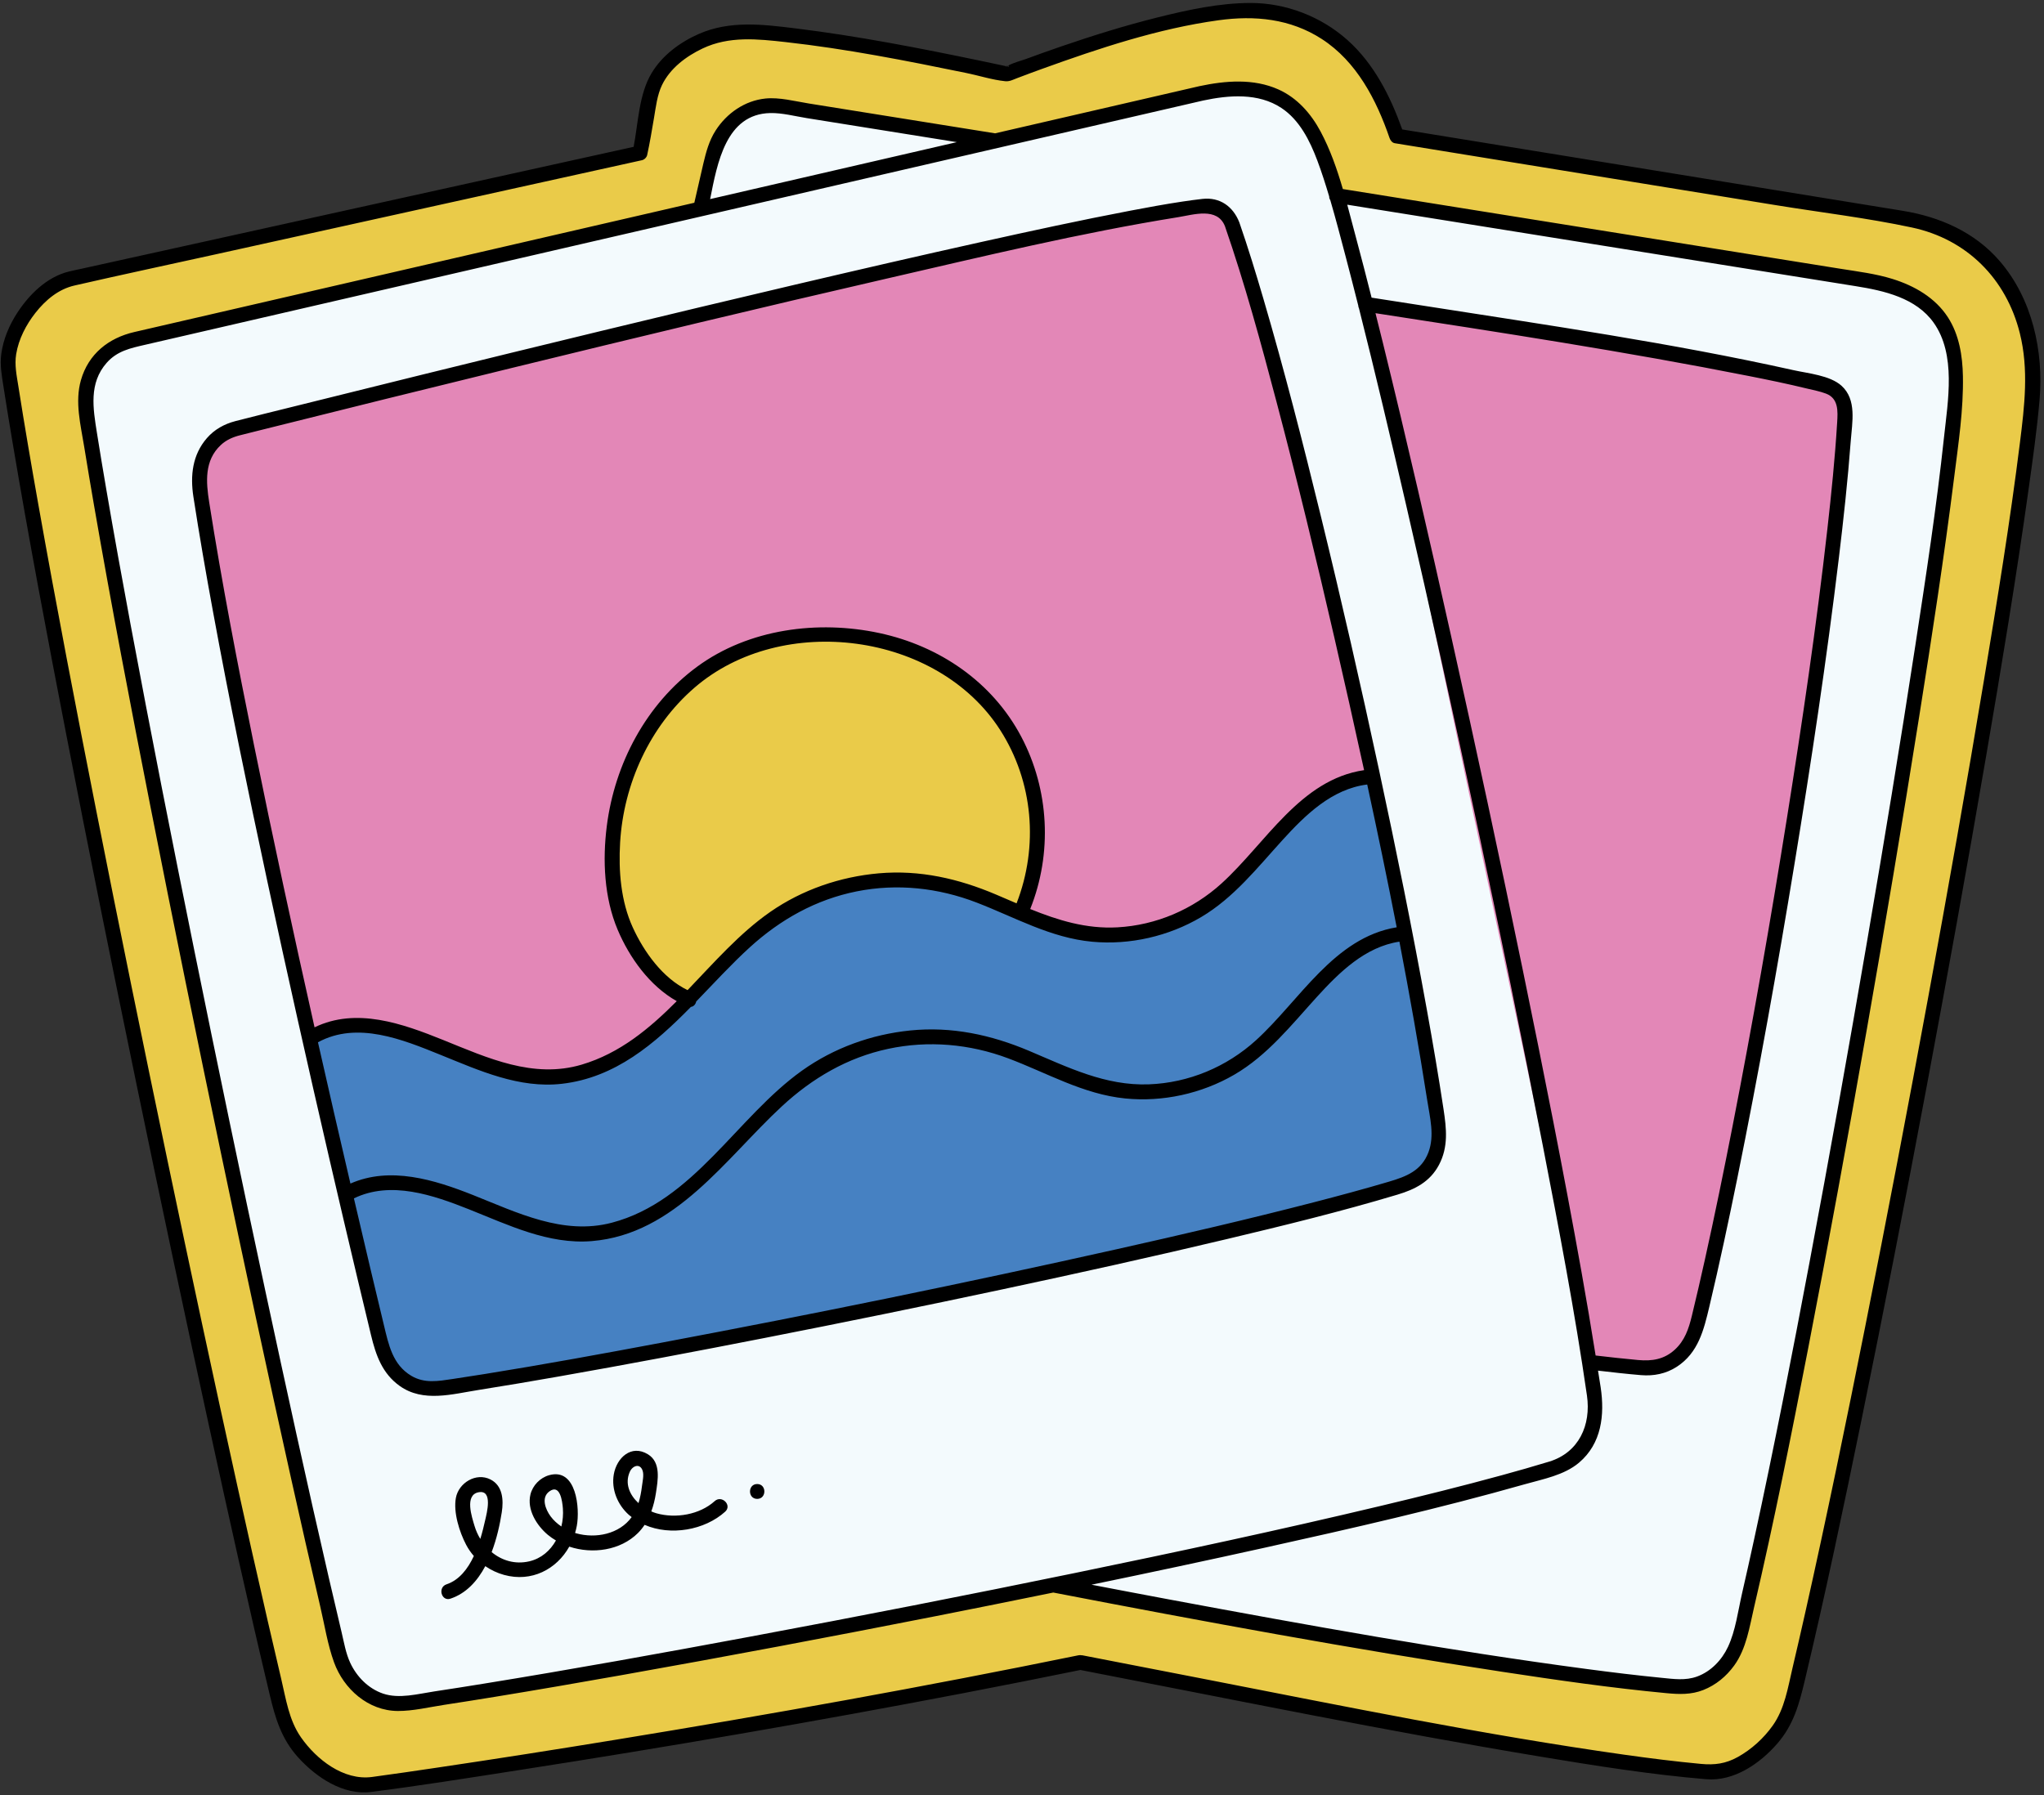 <?xml version="1.0" encoding="UTF-8"?><svg xmlns="http://www.w3.org/2000/svg" xmlns:xlink="http://www.w3.org/1999/xlink" height="241.7" preserveAspectRatio="xMidYMid meet" version="1.0" viewBox="-0.1 -0.4 275.1 241.7" width="275.1" zoomAndPan="magnify"><rect x="-0.1" y="-0.4" width="275.1" height="241.7" fill="#333333" stroke="none"/><g id="change1_1"><path d="M145.307,223.405c-38.33,7.855-78.991,14.184-95.739,16.473 c-4.339,0.593-10.525-4.608-11.685-9.398C28.623,192.231,7.035,88.994,1.053,49.573 C0.305,44.645,5.07,38.102,9.391,37.131L86.038,20.202c0.619-2.754,0.971-5.774,1.526-8.089 c1.153-4.811,7.334-8.124,11.729-8.234c9.299-0.233,36.169,5.692,36.169,5.692s25.044-9.969,35.217-8.403 s14.639,9.194,17.207,16.748l68.608,11.155c13.946,2.396,17.851,14.785,16.88,24.706 c-2.811,28.729-22.719,136.15-32.348,175.162c-1.113,4.508-6.95,9.58-11.064,9.227 C211.463,236.575,180.328,230.174,145.307,223.405z M145.307,223.405c-38.33,7.855-78.991,14.184-95.739,16.473 c-4.339,0.593-10.525-4.608-11.685-9.398C28.623,192.231,7.035,88.994,1.053,49.573 C0.305,44.645,5.07,38.102,9.391,37.131L86.038,20.202c0.619-2.754,0.971-5.774,1.526-8.089 c1.153-4.811,7.334-8.124,11.729-8.234c9.299-0.233,36.169,5.692,36.169,5.692s25.044-9.969,35.217-8.403 s14.639,9.194,17.207,16.748l68.608,11.155c13.946,2.396,17.851,14.785,16.88,24.706 c-2.811,28.729-22.719,136.15-32.348,175.162c-1.113,4.508-6.95,9.58-11.064,9.227 C211.463,236.575,180.328,230.174,145.307,223.405z" fill="#EACB49"/></g><g id="change2_1"><path d="M133.875,18.563l-39.693,9.165c0.575-2.561,1.124-4.935,1.64-7.088 c1.072-4.473,5.014-7.396,9.045-6.726L133.875,18.563z M251.023,37.336L179.775,25.918 c-0.006-0.019-0.012-0.041-0.018-0.06c-2.635-8.886-5.322-16.51-18.174-13.694L17.358,45.468 c-3.987,0.896-6.539,5.088-5.849,9.636c5.52,36.378,25.442,131.646,33.988,166.942 c1.07,4.419,4.934,7.374,8.937,6.826c15.292-2.09,52.188-8.733,87.228-15.895 c32.56,6.293,66.71,12.209,83.909,13.685c3.825,0.328,7.393-2.527,8.427-6.719 c8.952-36.271,26.094-136.371,28.708-163.082C263.61,47.638,263.99,39.563,251.023,37.336z M137.424,122.147 l-44.717,11.973c-4.186-1.597-8.576-7.506-9.701-12.639c-2.456-11.204,1.632-23.769,10.664-30.838 c9.032-7.069,23.108-7.258,33.055-1.549C137.826,95.465,142.726,109.772,137.424,122.147z" fill="#F3FAFD"/></g><g id="change3_1"><path d="M165.729,29.786c-0.551-1.59-1.984-2.607-3.477-2.463 c-18.79,1.803-130.497,29.956-130.497,29.956c-3.401,0.764-5.56,4.347-4.97,8.226 C31.494,96.495,43.933,150.708,51.2,180.724c0.91,3.758,4.194,6.275,7.599,5.81 c23.176-3.167,103.251-19.122,130.209-27.467c3.12-0.966,5.017-4.358,4.49-7.992 C188.984,119.916,174.076,53.855,165.729,29.786z M137.424,122.147l-44.717,11.973 c-4.186-1.597-8.576-7.506-9.701-12.639c-2.456-11.204,1.632-23.769,10.664-30.838 c9.032-7.069,23.108-7.258,33.055-1.549C137.826,95.465,142.726,109.772,137.424,122.147z M245.938,51.631 c-8.008-2.391-34.832-6.851-62.243-11.079l30.109,142.433c2.72,0.327,5.186,0.589,7.342,0.774 c3.254,0.279,6.288-2.15,7.168-5.715c7.544-30.567,18.593-97.382,19.917-122.823 C248.32,53.541,247.375,52.06,245.938,51.631z" fill="#E387B7"/></g><g id="change4_1"><path d="M41.984,139.154c4.928-2.955,10.5-1.223,15.86,0.847c5.36,2.07,10.724,4.856,16.464,4.601 c6.377-0.284,11.974-4.302,16.535-8.767s8.585-9.588,13.928-13.08c7.082-4.628,16.237-5.939,24.333-3.484 c5.078,1.54,9.693,4.455,14.865,5.64c6.727,1.541,14.116-0.119,19.537-4.391 c7.088-5.584,11.79-15.671,20.787-16.358l9.291,43.917c0,0,3.18,9-6.733,12S66.983,185.775,66.983,185.775 s-11.217,3.522-14.609-2.609C48.983,177.036,41.984,139.154,41.984,139.154z M41.984,139.154 c4.928-2.955,10.5-1.223,15.86,0.847c5.36,2.07,10.724,4.856,16.464,4.601 c6.377-0.284,11.974-4.302,16.535-8.767s8.585-9.588,13.928-13.08c7.082-4.628,16.237-5.939,24.333-3.484 c5.078,1.54,9.693,4.455,14.865,5.64c6.727,1.541,14.116-0.119,19.537-4.391 c7.088-5.584,11.79-15.671,20.787-16.358l9.291,43.917c0,0,3.18,9-6.733,12S66.983,185.775,66.983,185.775 s-11.217,3.522-14.609-2.609C48.983,177.036,41.984,139.154,41.984,139.154z" fill="#4681C2"/></g><g id="change5_1"><path d="M269.004,34.705c-3.353-3.87-8.046-5.918-13.019-6.726c-2.905-0.472-5.809-0.945-8.714-1.417 c-10.806-1.757-21.611-3.514-32.417-5.271c-8.449-1.374-16.897-2.747-25.346-4.121 c-0.295-0.048-0.589-0.096-0.884-0.144c-1.591-4.462-3.793-8.837-7.37-12.034C177.704,1.821,172.966-0.006,168.198,0 c-4.204,0.005-8.431,0.929-12.49,1.942c-4.368,1.09-8.674,2.43-12.931,3.891 c-1.57,0.539-3.133,1.095-4.689,1.671c-0.787,0.291-1.774,0.516-2.517,0.941c0.066,0.008,0.123,0.048,0.142,0.157 c-0.004-0.02-0.154-0.051-0.297-0.077c-0.214,0.125-0.185,0.057-0.075-0.013c-0.087-0.015-0.163-0.027-0.176-0.03 c-1.056-0.229-2.112-0.452-3.17-0.672c-8.294-1.729-16.64-3.36-25.053-4.392 c-4.402-0.54-8.819-1.085-13.002,0.757c-2.516,1.108-4.903,2.869-6.335,5.256 c-1.724,2.874-1.797,6.664-2.424,9.935c-5.441,1.202-10.882,2.404-16.323,3.605 c-11.189,2.471-22.378,4.943-33.566,7.414c-8.138,1.797-16.276,3.595-24.413,5.392 c-0.569,0.126-1.144,0.238-1.71,0.378c-2.947,0.727-5.307,3.053-6.925,5.526 c-1.097,1.677-1.909,3.589-2.175,5.583c-0.197,1.475,0.065,2.889,0.292,4.343 c0.389,2.497,0.798,4.991,1.217,7.483c2.215,13.156,4.696,26.268,7.235,39.364 c3.055,15.762,6.231,31.501,9.482,47.224c3.171,15.338,6.414,30.66,9.751,45.962 c2.63,12.059,5.299,24.112,8.157,36.119c0.752,3.159,1.569,5.925,3.808,8.41c2.408,2.673,6.063,5.149,9.823,4.669 c6.619-0.845,13.218-1.901,19.811-2.926c19.988-3.108,39.928-6.54,59.794-10.35 c5.296-1.016,10.586-2.064,15.87-3.144c20.6,3.985,41.167,8.219,61.868,11.657 c7.411,1.231,14.868,2.42,22.359,3.049c3.736,0.314,7.229-2.098,9.581-4.813 c2.163-2.497,2.917-5.245,3.662-8.363c2.793-11.7,5.261-23.479,7.672-35.262 c3.038-14.852,5.93-29.734,8.725-44.634c2.788-14.861,5.481-29.741,8.033-44.645 c2.047-11.953,4.037-23.921,5.715-35.932c0.557-3.985,1.127-7.982,1.476-11.992 C274.975,46.878,273.422,39.805,269.004,34.705z M271.762,59.185c-1.33,10.67-3.067,21.292-4.828,31.898 c-2.364,14.235-4.886,28.444-7.494,42.636c-2.732,14.868-5.564,29.718-8.517,44.543 c-2.553,12.815-5.178,25.617-8.042,38.366c-0.562,2.503-1.135,5.003-1.724,7.499 c-0.632,2.677-1.044,5.486-2.668,7.775c-1.216,1.713-2.853,3.201-4.688,4.224c-1.646,0.918-3.142,1.107-4.982,0.934 c-3.441-0.323-6.872-0.753-10.294-1.236c-18.941-2.675-37.719-6.526-56.487-10.183 c-5.488-1.069-10.976-2.139-16.465-3.201c-0.033-0.006-0.059,0.004-0.091,0.001 c-0.134-0.03-0.281-0.033-0.441-0.001c-20.683,4.234-41.469,7.964-62.304,11.372 c-7.997,1.308-16.003,2.568-24.02,3.754c-2.913,0.431-5.826,0.864-8.745,1.254 c-3.835,0.513-7.488-2.354-9.575-5.351c-1.615-2.319-2.016-5.175-2.654-7.874c-0.61-2.583-1.211-5.169-1.805-7.755 c-1.392-6.061-2.752-12.129-4.093-18.202c-3.23-14.618-6.358-29.258-9.423-43.91 c-3.264-15.606-6.454-31.229-9.542-46.871C10.162,95.089,7.508,81.305,5.054,67.486 c-0.938-5.283-1.848-10.572-2.68-15.873c-0.227-1.443-0.537-2.878-0.297-4.34 c0.333-2.03,1.336-3.962,2.601-5.567C6.031,39.99,7.763,38.531,9.926,38.036c6.457-1.479,12.938-2.858,19.406-4.286 c11.062-2.443,22.124-4.887,33.186-7.33c7.543-1.666,15.085-3.332,22.628-4.998c0.386-0.085,0.772-0.171,1.158-0.256 c0.321-0.071,0.628-0.376,0.698-0.699c0.357-1.637,0.627-3.288,0.91-4.939c0.257-1.492,0.425-3.114,1.092-4.491 c1.09-2.25,3.244-3.86,5.454-4.91c3.577-1.699,7.395-1.282,11.203-0.859c8.167,0.908,16.272,2.512,24.316,4.163 c1.705,0.35,3.482,0.925,5.215,1.102c0.58,0.059,1.023-0.193,1.56-0.398c1.131-0.433,2.266-0.854,3.405-1.265 c7.674-2.77,15.631-5.428,23.74-6.543c4.878-0.671,9.663-0.221,13.903,2.524 c4.694,3.038,7.353,8.187,9.12,13.329c0.106,0.307,0.35,0.642,0.698,0.699 c5.996,0.975,11.991,1.95,17.987,2.924c11.077,1.801,22.154,3.602,33.231,5.403 c6.11,0.993,12.331,1.727,18.388,3.02c7.415,1.583,12.7,6.92,14.523,14.227 C272.97,49.352,272.377,54.257,271.762,59.185z M187.999,160.42c2.354-0.707,4.362-1.723,5.566-3.992 c1.287-2.424,1.013-4.897,0.62-7.496c-0.675-4.46-1.435-8.908-2.236-13.348 c-1.951-10.819-4.141-21.596-6.45-32.344c-2.455-11.426-5.056-22.822-7.831-34.174 c-2.397-9.806-4.898-19.594-7.739-29.282c-1.009-3.442-2.062-6.873-3.235-10.263 c-0.85-2.147-2.621-3.401-4.951-3.145c-0.905,0.1-1.807,0.226-2.707,0.361c-2.334,0.351-4.657,0.776-6.975,1.219 c-6.729,1.284-13.425,2.74-20.111,4.224c-8.341,1.852-16.666,3.775-24.984,5.729 c-8.752,2.056-17.496,4.148-26.234,6.263c-7.966,1.928-15.927,3.874-23.885,5.835 c-5.862,1.445-11.721,2.897-17.578,4.359c-2.565,0.64-5.136,1.261-7.694,1.927 c-1.483,0.386-2.814,1.119-3.829,2.287c-1.957,2.253-2.254,5.051-1.817,7.89 c0.795,5.164,1.692,10.312,2.636,15.451c2.231,12.143,4.723,24.238,7.313,36.308 c2.662,12.408,5.442,24.79,8.302,37.154c1.286,5.558,2.588,11.112,3.909,16.661 c0.58,2.436,1.163,4.871,1.75,7.305c0.649,2.692,1.501,5.144,3.853,6.826c3.156,2.259,7.087,1.099,10.611,0.544 c3.56-0.561,7.113-1.167,10.662-1.79c9.297-1.633,18.573-3.392,27.836-5.208 c10.685-2.094,21.354-4.274,32.004-6.544c10.095-2.152,20.176-4.381,30.218-6.771 C172.719,164.576,180.419,162.696,187.999,160.42z M34.081,99.878c-2.2-10.849-4.305-21.724-6.026-32.66 c-0.432-2.745-0.668-5.611,1.554-7.697c0.749-0.703,1.633-1.081,2.611-1.328c0.89-0.225,1.781-0.448,2.672-0.671 c11.266-2.824,22.541-5.612,33.823-8.37c16.819-4.112,33.653-8.165,50.527-12.047 c13.009-2.993,26.062-6.154,39.25-8.273c2.027-0.326,5.245-1.376,6.272,1.219 c2.682,7.752,4.84,15.69,6.934,23.617c2.787,10.547,5.352,21.153,7.796,31.784 c1.364,5.931,2.701,11.875,3.999,17.828c-8.594,1.257-13.222,9.828-19.175,15.24 c-3.862,3.511-8.805,5.633-14.029,5.921c-4.206,0.231-7.991-0.952-11.733-2.465 c2.999-7.493,2.568-16.052-1.208-23.203c-3.893-7.374-11.01-12.211-19.084-13.947 c-8.269-1.777-17.593-0.57-24.523,4.515c-6.877,5.046-11.111,13.08-12.173,21.469 c-0.582,4.593-0.358,9.65,1.464,13.957c1.589,3.758,4.307,7.559,7.953,9.61 c-3.699,3.712-7.665,7.022-12.79,8.545c-6.524,1.938-12.678-0.905-18.643-3.314 c-5.48-2.213-11.696-4.434-17.316-1.705C39.397,125.255,36.657,112.583,34.081,99.878z M92.442,132.892 c-3.353-1.608-5.885-5.174-7.376-8.435c-1.608-3.517-1.932-7.615-1.705-11.435 c0.47-7.893,4-15.656,10.018-20.851c11.785-10.172,32.681-7.466,41.126,5.693 c4.476,6.974,5.195,15.677,2.214,23.347c-0.916-0.39-1.834-0.789-2.758-1.182 c-5.05-2.147-10.264-3.344-15.776-2.86c-5.214,0.458-10.315,2.203-14.621,5.197 C99.445,125.229,96.016,129.168,92.442,132.892z M42.695,139.914c5.294-2.88,11.396-0.374,16.534,1.708 c5.184,2.101,10.553,4.54,16.291,3.881c7.192-0.825,12.475-5.372,17.372-10.355 c0.376-0.043,0.63-0.353,0.712-0.727c2.421-2.498,4.765-5.064,7.216-7.295c4.12-3.75,8.898-6.433,14.391-7.529 c5.441-1.085,10.976-0.48,16.133,1.508c5.151,1.985,9.971,4.76,15.57,5.274 c5.051,0.464,10.272-0.734,14.636-3.312c4.395-2.597,7.57-6.648,10.955-10.369 c3.091-3.398,6.655-6.895,11.408-7.485c1.383,6.394,2.719,12.8,3.967,19.221 c-8.438,1.381-13.039,9.841-18.933,15.204c-3.959,3.602-9.065,5.739-14.426,5.939 c-5.852,0.218-10.887-2.297-16.137-4.517c-5.109-2.16-10.418-3.3-15.979-2.735 c-5.224,0.531-10.279,2.348-14.561,5.403c-8.804,6.281-14.578,17.573-25.598,20.476 c-6.547,1.725-12.736-1.363-18.683-3.726c-5.224-2.076-11.161-3.898-16.499-1.543 C45.584,152.6,44.127,146.26,42.695,139.914z M88.912,180.36c-7.924,1.49-15.858,2.94-23.819,4.221 c-1.423,0.229-2.848,0.452-4.274,0.663c-1.934,0.286-3.773,0.634-5.568-0.432c-2.513-1.493-3.051-4.204-3.684-6.831 c-0.593-2.463-1.182-4.926-1.768-7.391c-0.765-3.218-1.512-6.441-2.267-9.662 c4.969-2.417,10.653-0.447,15.5,1.479c5.269,2.093,10.682,4.751,16.513,4.273 c11.262-0.923,18.007-11.13,25.591-18.15c4.093-3.788,8.814-6.56,14.303-7.733 c5.401-1.154,10.961-0.662,16.121,1.268c5.243,1.961,10.114,4.847,15.785,5.413 c5.046,0.503,10.279-0.649,14.663-3.193c4.478-2.599,7.695-6.698,11.126-10.471c3.027-3.328,6.507-6.752,11.113-7.446 c1.363,7.112,2.631,14.241,3.748,21.39c0.356,2.28,1.003,4.724,0.159,6.964c-0.936,2.484-2.975,3.265-5.305,3.955 c-3.34,0.99-6.706,1.894-10.078,2.767c-8.851,2.29-17.759,4.357-26.68,6.354 C129.775,172.345,109.37,176.513,88.912,180.36z M254.595,37.148c-2.26-0.703-4.64-0.991-6.972-1.364 c-3.743-0.6-7.486-1.2-11.228-1.799c-10.716-1.717-21.432-3.434-32.148-5.152 c-7.676-1.23-15.352-2.46-23.027-3.69c-0.196-0.031-0.392-0.063-0.587-0.094 c-0.784-2.682-1.702-5.321-2.998-7.745c-1.288-2.408-3.143-4.528-5.67-5.661 c-3.354-1.504-7.143-1.186-10.646-0.442c-3.266,0.754-6.532,1.508-9.799,2.263 c-5.897,1.362-11.795,2.724-17.692,4.085c-5.017-0.804-10.033-1.608-15.05-2.412 c-3.347-0.536-6.693-1.073-10.04-1.609c-1.852-0.297-3.931-0.856-5.812-0.665 c-2.788,0.284-5.22,1.98-6.715,4.313c-0.872,1.362-1.278,2.874-1.646,4.432 c-0.416,1.76-0.817,3.523-1.216,5.287c-10.916,2.521-21.832,5.041-32.749,7.562 c-9.256,2.137-18.512,4.275-27.769,6.412c-4.949,1.143-9.898,2.285-14.847,3.428 c-3.461,0.799-6.184,2.937-7.196,6.492c-0.833,2.926-0.033,6.008,0.441,8.935c0.424,2.626,0.867,5.248,1.32,7.869 c2.348,13.571,4.945,27.1,7.604,40.613c3.095,15.729,6.302,31.436,9.591,47.126 c3.033,14.47,6.131,28.928,9.347,43.359c1.278,5.736,2.575,11.468,3.914,17.19 c0.578,2.472,0.986,5.114,1.852,7.503c1.31,3.611,4.612,6.531,8.581,6.553c2.049,0.011,4.209-0.515,6.232-0.823 c2.292-0.349,4.583-0.714,6.871-1.088c5.661-0.925,11.314-1.903,16.962-2.905c14.178-2.516,28.328-5.189,42.456-7.974 c5.237-1.032,10.47-2.087,15.701-3.155c20.072,3.876,40.19,7.59,60.403,10.665 c7.347,1.118,14.716,2.181,22.117,2.88c1.718,0.162,3.331,0.222,4.97-0.426c1.69-0.668,3.098-1.836,4.159-3.302 c1.64-2.265,2.055-5.197,2.678-7.867c2.685-11.498,4.997-23.085,7.244-34.675 c2.771-14.289,5.383-28.608,7.897-42.944c2.463-14.045,4.832-28.106,7.063-42.19 c1.708-10.778,3.373-21.569,4.732-32.397c0.559-4.454,1.25-9.01,1.163-13.503 c-0.053-2.733-0.504-5.577-2.015-7.912C260.353,39.666,257.558,38.069,254.595,37.148z M103.566,14.82 c1.617-0.035,3.313,0.423,4.896,0.677c6.569,1.053,13.139,2.106,19.708,3.158c0.169,0.027,0.339,0.054,0.508,0.081 c-0.634,0.146-1.268,0.293-1.902,0.439c-10.433,2.409-20.867,4.818-31.3,7.228 C96.443,21.544,97.607,14.949,103.566,14.82z M100.923,219.92c-11.998,2.239-24.011,4.412-36.06,6.363 c-2.166,0.351-4.334,0.693-6.503,1.02c-2.211,0.333-4.734,1.035-6.907,0.294 c-1.981-0.676-3.54-2.267-4.415-4.141c-0.599-1.284-0.837-2.747-1.164-4.121 c-0.579-2.429-1.148-4.861-1.71-7.294c-2.963-12.824-5.771-25.684-8.531-38.554 c-3.287-15.327-6.486-30.673-9.6-46.036c-2.952-14.567-5.834-29.148-8.556-43.76 c-1.134-6.089-2.241-12.184-3.285-18.289c-0.43-2.513-0.849-5.027-1.249-7.545 c-0.521-3.276-1.099-6.669,1.31-9.408c1.412-1.605,3.205-1.978,5.132-2.423c2.076-0.479,4.152-0.959,6.228-1.438 c7.673-1.772,15.347-3.544,23.021-5.316c10.505-2.426,21.011-4.852,31.516-7.277 c11.132-2.571,22.264-5.141,33.396-7.712c9.553-2.206,19.107-4.412,28.66-6.618c5.77-1.332,11.54-2.665,17.309-3.997 c0.778-0.18,1.556-0.359,2.334-0.539c3.464-0.735,7.399-1.046,10.5,0.996c2.457,1.618,3.849,4.425,4.853,7.098 c0.594,1.583,1.107,3.201,1.593,4.828c-0.002,0.179,0.047,0.343,0.146,0.486c0.731,2.49,1.386,5.007,2.044,7.502 c0.589,2.23,1.158,4.466,1.724,6.702c0.005,0.132,0.035,0.258,0.095,0.37c2.213,8.752,4.281,17.542,6.314,26.337 c3.317,14.348,6.497,28.729,9.576,43.13c3.074,14.38,6.05,28.782,8.847,43.218 c2.167,11.185,4.316,22.396,5.946,33.674c0.574,3.974-1.087,7.675-5.076,8.893c-2.111,0.645-4.235,1.248-6.364,1.831 c-5.404,1.479-10.843,2.827-16.293,4.127c-13.646,3.254-27.367,6.194-41.107,9.024 C130.101,214.343,115.524,217.196,100.923,219.92z M212.767,170.911c-2.427-13.609-5.126-27.169-7.912-40.708 c-3.091-15.022-6.314-30.017-9.653-44.986c-2.94-13.177-5.957-26.339-9.178-39.451 c-0.328-1.336-0.666-2.669-0.999-4.004c16.792,2.589,33.613,5.163,50.281,8.464 c2.598,0.514,5.194,1.047,7.767,1.676c0.855,0.209,1.777,0.375,2.6,0.693c1.69,0.653,1.581,2.373,1.489,3.877 c-0.292,4.788-0.777,9.565-1.315,14.331c-1.468,13.022-3.381,25.996-5.445,38.936 c-2.215,13.885-4.636,27.739-7.332,41.539c-1.166,5.967-2.384,11.925-3.703,17.861 c-0.565,2.543-1.149,5.082-1.764,7.613c-0.419,1.724-0.948,3.32-2.302,4.554c-1.431,1.304-3.066,1.555-4.927,1.385 c-1.91-0.174-3.816-0.385-5.721-0.609C214.056,178.353,213.429,174.628,212.767,170.911z M261.544,58.45 c-1.005,9.385-2.435,18.729-3.863,28.056c-2.045,13.351-4.243,26.677-6.523,39.989 c-2.459,14.354-5.019,28.69-7.71,43.002c-2.342,12.456-4.764,24.9-7.453,37.286 c-0.529,2.437-1.07,4.872-1.63,7.303c-0.54,2.344-0.873,5.037-1.897,7.221 c-0.831,1.774-2.288,3.305-4.15,3.989c-1.572,0.578-3.173,0.335-4.795,0.176 c-3.36-0.329-6.711-0.74-10.057-1.184c-18.857-2.503-37.606-5.899-56.303-9.383 c-3.455-0.644-6.906-1.307-10.358-1.967c7.794-1.611,15.578-3.267,23.348-4.99 c11.709-2.595,23.428-5.258,34.969-8.534c2.471-0.702,5.294-1.211,7.296-2.904 c3.047-2.578,3.466-6.426,2.916-10.131c-0.112-0.754-0.242-1.506-0.358-2.26 c1.926,0.227,3.855,0.445,5.787,0.606c1.711,0.142,3.362-0.181,4.818-1.127c2.892-1.88,3.63-4.945,4.375-8.085 c1.363-5.745,2.593-11.522,3.769-17.309c2.856-14.063,5.381-28.195,7.703-42.355 c2.242-13.671,4.309-27.379,5.963-41.135c0.631-5.247,1.206-10.505,1.602-15.775 c0.186-2.479,0.835-5.537-1.249-7.411c-1.555-1.397-4.488-1.655-6.46-2.095 c-16.404-3.655-33.126-6.067-49.72-8.665c-2.353-0.369-4.707-0.734-7.062-1.097 c-0.699-2.764-1.409-5.526-2.151-8.278c-0.376-1.395-0.741-2.815-1.125-4.236 c4.844,0.776,9.687,1.552,14.531,2.329c10.616,1.701,21.232,3.402,31.848,5.104 c7.359,1.179,14.717,2.358,22.076,3.538c3.814,0.611,8.094,1.577,10.466,4.911 C263.2,47.331,262.066,53.575,261.544,58.45z M96.09,201.684c-2.026,1.832-5.247,2.372-7.839,1.639 c-0.231-0.065-0.463-0.153-0.693-0.253c0.291-0.791,0.492-1.621,0.619-2.455c0.264-1.738,0.721-4.133-1.066-5.23 c-2.252-1.382-4.216,0.476-4.601,2.699c-0.351,2.025,0.509,4.087,2.019,5.442c0.124,0.111,0.257,0.207,0.387,0.309 c-1.648,2.284-4.833,2.93-7.481,2.179c-0.046-0.013-0.089-0.035-0.135-0.049c0.092-0.31,0.172-0.626,0.232-0.951 c0.431-2.321-0.034-7.865-3.731-6.818c-1.212,0.343-2.21,1.374-2.508,2.593c-0.498,2.037,0.833,4.167,2.332,5.427 c0.342,0.287,0.713,0.539,1.099,0.769c-0.765,1.363-1.976,2.433-3.598,2.808c-1.912,0.441-3.693-0.117-5.056-1.245 c0.685-1.8,1.107-3.706,1.364-5.365c0.253-1.633,0.147-3.57-1.526-4.416c-1.936-0.98-4.284,0.462-4.652,2.484 c-0.357,1.963,0.48,4.591,1.384,6.317c0.287,0.548,0.638,1.048,1.035,1.506c-0.812,1.734-1.967,3.24-3.678,3.812 c-1.214,0.406-0.694,2.338,0.532,1.929c2.122-0.71,3.62-2.374,4.686-4.375c0.762,0.521,1.609,0.924,2.517,1.175 c3.712,1.026,7.08-0.756,8.786-3.804c3.131,1.043,6.88,0.513,9.235-1.824c0.344-0.342,0.642-0.715,0.904-1.109 c3.494,1.519,8.079,0.726,10.847-1.778C98.46,202.233,97.042,200.822,96.09,201.684z M63.766,205.025 c-0.354-1.192-1.377-4.178,0.554-4.535c1.955-0.361,1.084,2.849,0.889,3.72 c-0.174,0.779-0.388,1.663-0.664,2.563C64.215,206.231,63.95,205.643,63.766,205.025z M74.006,203.737 c-0.695-0.943-1.312-2.531-0.167-3.361c1.438-1.043,1.74,1.286,1.818,2.278c0.064,0.81-0.007,1.643-0.201,2.445 C74.903,204.726,74.403,204.275,74.006,203.737z M84.672,197.722c0.361-0.801,1.355-1.18,1.716-0.145 c0.207,0.592-0.017,1.514-0.091,2.125c-0.092,0.755-0.235,1.519-0.463,2.253 C84.653,200.868,83.951,199.324,84.672,197.722z M101.809,199.384c-1.287,0-1.289,2,0,2 C103.096,201.384,103.098,199.384,101.809,199.384z M135.46,8.502c0.034-0.021,0.075-0.036,0.111-0.056 c-0.076-0.009-0.165,0.026-0.23,0.068c0.025,0.004,0.049,0.008,0.075,0.013 C135.433,8.516,135.44,8.514,135.46,8.502z"/></g></svg>